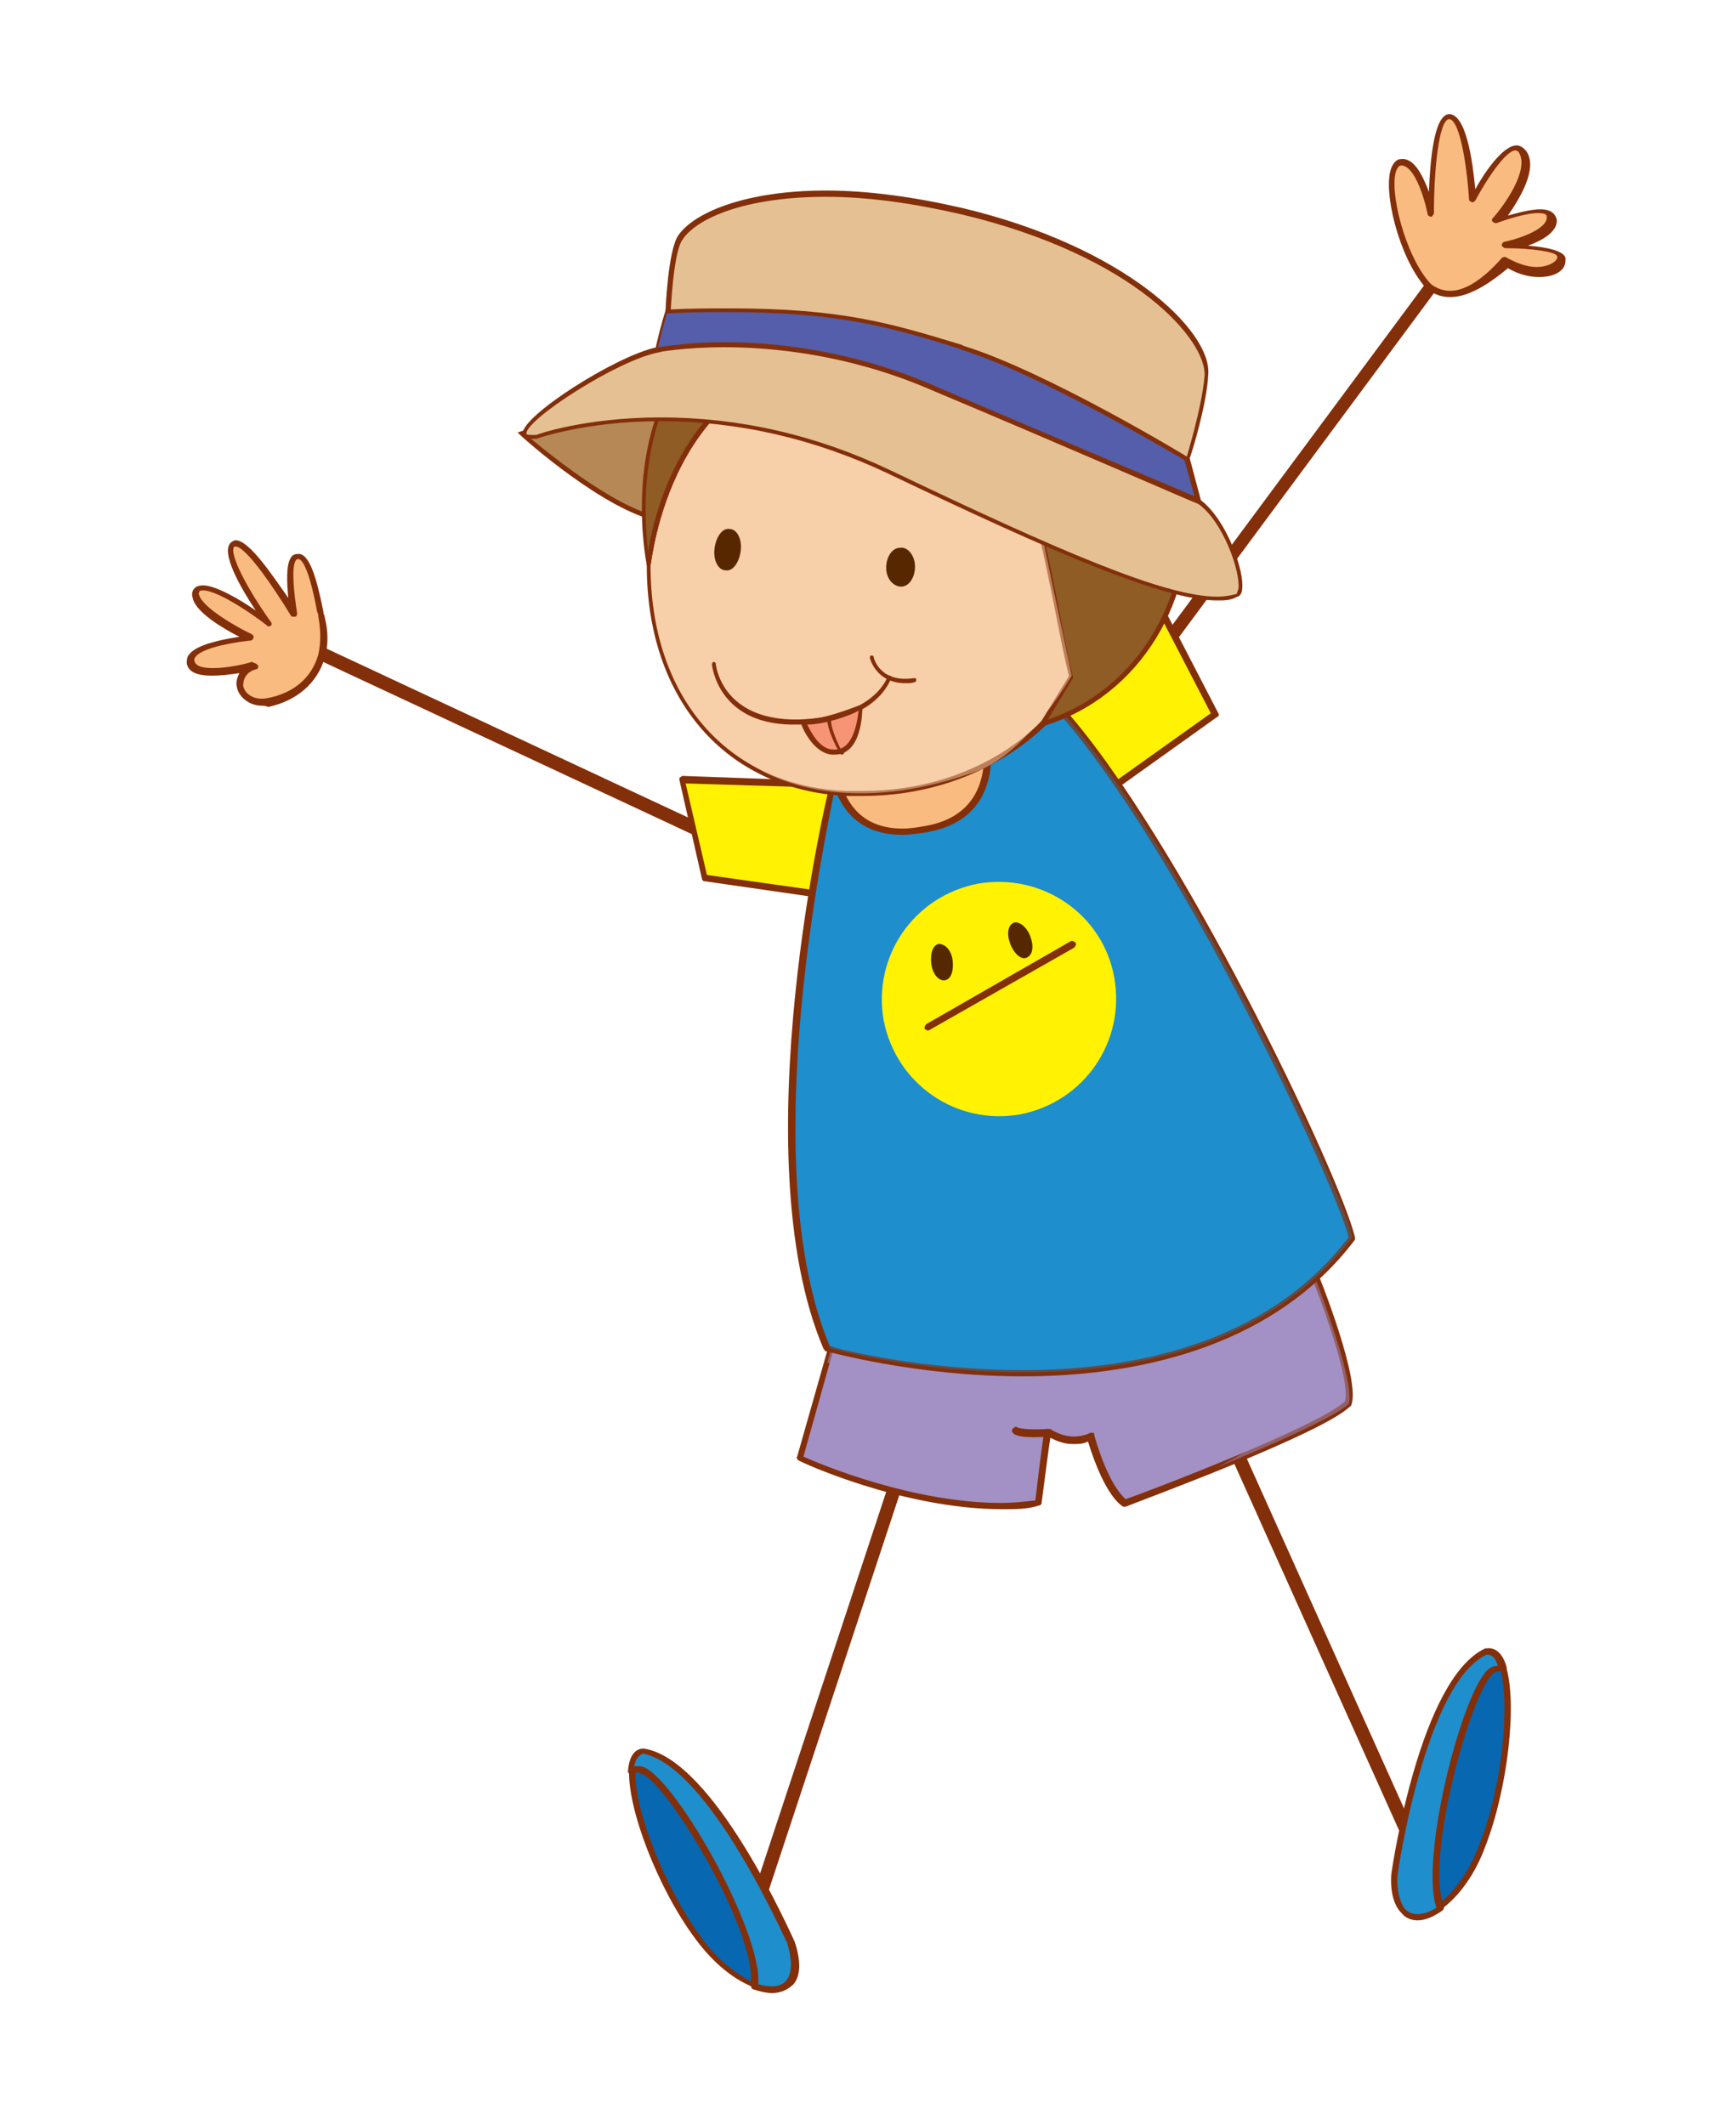 <?xml version="1.0" encoding="UTF-8"?> <svg xmlns="http://www.w3.org/2000/svg" xmlns:xlink="http://www.w3.org/1999/xlink" version="1.1" id="Слой_1" x="0px" y="0px" viewBox="0 0 138.5 169.5" style="enable-background:new 0 0 138.5 169.5;" xml:space="preserve"> <style type="text/css"> .st0{fill:#832F0A;} .st1{fill:#A390C4;} .st2{fill:none;} .st3{opacity:0.49;} .st4{fill:#FFF203;} .st5{fill:#F9BB7F;} .st6{fill:#1E8ECD;} .st7{fill:#572800;} .st8{fill:#0767B0;} .st9{opacity:0.31;} .st10{fill:#B68855;} .st11{fill:#F7CFA9;} .st12{fill:#8E5C24;} .st13{opacity:0.5;} .st14{fill:#E5C093;} .st15{fill:#545EAA;} .st16{fill:#F69576;} </style> <g> <g> <g> <path class="st0" d="M60.6,152.1c-0.1,0-0.2,0-0.3,0c-0.3-0.1-0.4-0.4-0.3-0.7l11.6-35.1c0.1-0.3,0.4-0.4,0.7-0.3 c0.3,0.1,0.4,0.4,0.3,0.7L61,151.8C61,151.9,60.8,152.1,60.6,152.1L60.6,152.1z"></path> </g> <g> <path class="st0" d="M112.3,146.5c-0.2,0-0.5-0.1-0.6-0.3l-14.2-31.6c-0.1-0.3,0-0.6,0.3-0.7c0.3-0.1,0.6,0,0.7,0.3l14.2,31.6 c0.1,0.3,0,0.6-0.3,0.7C112.4,146.5,112.3,146.5,112.3,146.5L112.3,146.5z"></path> </g> <g> <g> <path class="st1" d="M66.7,106.1l-2.9,10.2c0,0,10.3,4.9,19.1,3.7c0.5-4.5,0.7-5.6,0.7-5.6s1.6,1.2,3.4,0.3 c1.4,4.7,2.7,5.3,2.7,5.3s15.6-5.8,17.8-7.9c0.7-1.9-2.9-10.9-2.9-10.9L66.7,106.1z"></path> <path class="st0" d="M80,120.4L80,120.4c-8,0-16.2-3.8-16.3-3.9c-0.1-0.1-0.2-0.2-0.1-0.3l2.9-10.2c0-0.1,0.1-0.2,0.2-0.2 l37.9-5c0.1,0,0.2,0.1,0.3,0.2c0.4,0.9,3.7,9.2,2.9,11.1c0,0,0,0.1-0.1,0.1c-2.2,2.2-17.2,7.7-17.9,8c-0.1,0-0.1,0-0.2,0 c-0.1-0.1-1.4-0.7-2.8-5.2c-0.4,0.2-0.8,0.2-1.2,0.2c-0.8,0-1.4-0.3-1.8-0.5c-0.1,0.6-0.3,2.1-0.7,5.2c0,0.1-0.1,0.2-0.2,0.2 C82,120.4,81,120.4,80,120.4z M64.1,116.2c1.3,0.6,8.7,3.7,15.8,3.7c0,0,0,0,0,0c0.9,0,1.8-0.1,2.7-0.2c0.5-4.3,0.7-5.4,0.7-5.5 c0-0.1,0.1-0.2,0.2-0.2c0.1,0,0.2,0,0.3,0c0,0,0.8,0.6,1.9,0.6c0.4,0,0.9-0.1,1.3-0.3c0.1,0,0.2,0,0.2,0c0.1,0,0.1,0.1,0.1,0.2 c1.1,3.8,2.2,4.8,2.5,5.1c1.5-0.5,15.4-5.8,17.5-7.8c0.5-1.5-1.8-7.9-2.9-10.5l-37.5,4.9L64.1,116.2z"></path> </g> <g> <path class="st0" d="M83.7,114.6C83.7,114.6,83.6,114.6,83.7,114.6c-1.2,0.1-2.6,0.1-2.9-0.3c-0.1-0.1-0.1-0.3,0.1-0.4 c0.1-0.1,0.2-0.1,0.3,0c0.1,0,0.5,0.2,2.4,0.1c0.1,0,0.3,0.1,0.3,0.2C83.9,114.5,83.8,114.6,83.7,114.6L83.7,114.6z"></path> </g> <g> <g> <path class="st2" d="M96.9,117.2c-3.8,1.6-7.2,2.8-7.2,2.8C92.6,119.1,95,118.1,96.9,117.2z"></path> </g> <g class="st3"> <path class="st1" d="M104.6,101.1l-37.9,5l-0.7,2.6c4.1,1.3,19.6,5.5,34.6-2c3.4-1.5,8.2,4.6-3.6,10.4c4.4-1.8,9.4-4,10.6-5.1 C108.2,110.2,104.6,101.1,104.6,101.1z"></path> </g> </g> </g> <g> <path class="st0" d="M92,53.4c-0.1,0-0.3,0-0.4-0.1c-0.2-0.2-0.3-0.5-0.1-0.7l23.5-31.7c0.2-0.2,0.5-0.3,0.7-0.1 c0.2,0.2,0.3,0.5,0.1,0.7L92.3,53.2C92.2,53.4,92.1,53.4,92,53.4L92,53.4z"></path> </g> <g> <path class="st0" d="M56.9,67.2c-0.1,0-0.2,0-0.3,0L24.7,52.3c-0.3-0.1-0.4-0.4-0.3-0.7c0.1-0.3,0.4-0.4,0.7-0.3L57,66.2 c0.3,0.1,0.4,0.4,0.3,0.7C57.2,67,57,67.1,56.9,67.2L56.9,67.2z"></path> </g> <g> <polygon class="st4" points="66.6,71.5 56.2,70 54.4,62.2 68.2,62.6 "></polygon> <path class="st0" d="M66.6,71.8C66.6,71.8,66.5,71.8,66.6,71.8l-10.4-1.5c-0.1,0-0.2-0.1-0.2-0.2l-1.8-7.9c0-0.1,0-0.2,0.1-0.2 c0.1-0.1,0.1-0.1,0.2-0.1l13.8,0.5c0.1,0,0.1,0,0.2,0.1c0,0.1,0.1,0.1,0.1,0.2l-1.6,8.9C66.8,71.7,66.7,71.8,66.6,71.8z M56.4,69.8l9.9,1.4l1.5-8.3l-13.1-0.4L56.4,69.8z"></path> </g> <g> <polygon class="st4" points="87.8,63.5 97,57 91.2,45.8 84.4,56.1 "></polygon> <path class="st0" d="M87.8,63.7C87.8,63.7,87.8,63.7,87.8,63.7c-0.1,0-0.2-0.1-0.2-0.2l-3.4-7.4c0-0.1,0-0.2,0-0.3L91,45.7 c0.1-0.1,0.1-0.1,0.2-0.1c0.1,0,0.2,0.1,0.2,0.1l5.8,11.2c0.1,0.1,0,0.3-0.1,0.3L88,63.7C87.9,63.7,87.9,63.7,87.8,63.7z M84.7,56.1l3.2,7l8.7-6.2l-5.5-10.6L84.7,56.1z"></path> </g> <g> <path class="st5" d="M73.9,66.3c5-0.9,5.2-5,4.8-7.6c-5.3,1.9-10.4,3.5-11.9,4C67.4,64.6,69.1,67.1,73.9,66.3z"></path> <path class="st0" d="M72.1,66.7L72.1,66.7c-3.6,0-4.9-2.2-5.4-4c0-0.1,0-0.3,0.2-0.3c1.9-0.6,6.8-2.2,11.9-4c0.1,0,0.2,0,0.2,0 c0.1,0,0.1,0.1,0.1,0.2c0.4,2.6,0.2,7-5,7.9C73.3,66.6,72.7,66.7,72.1,66.7z M67.2,62.8c0.5,1.6,1.8,3.4,4.9,3.4l0,0 c0.6,0,1.2-0.1,1.8-0.2c4.4-0.8,5-4.2,4.6-7C73.8,60.6,69.2,62.2,67.2,62.8z"></path> </g> <g> <path class="st6" d="M84.5,56.5c-1.8,0.7-3.8,1.4-5.8,2.1c0.4,2.7,0.2,6.7-4.8,7.6c-4.9,0.9-6.5-1.7-7-3.6 c-0.3,0.1-0.4,0.1-0.4,0.1S59.4,92,66,107.6c0,0,29,8.2,41.9-8.8C106.8,94.2,94.1,67.2,84.5,56.5z"></path> <path class="st0" d="M81.6,109.8C81.6,109.8,81.6,109.8,81.6,109.8c-8.6,0-15.6-2-15.7-2c-0.1,0-0.1-0.1-0.2-0.2 c-6.6-15.5,0.4-44.7,0.5-45c0-0.1,0.1-0.2,0.2-0.2l0.4-0.1c0.1,0,0.1,0,0.2,0c0.1,0,0.1,0.1,0.1,0.2c0.5,1.6,1.7,3.6,4.9,3.6 c0.6,0,1.2-0.1,1.8-0.2c4.6-0.8,5-4.5,4.6-7.3c0-0.1,0.1-0.2,0.2-0.3c2.1-0.7,4.1-1.4,5.8-2.1c0.1,0,0.2,0,0.3,0.1 c9.3,10.3,22.2,37.4,23.4,42.4c0,0.1,0,0.2,0,0.2C101.3,107.9,89.9,109.8,81.6,109.8z M66.2,107.4c1,0.3,7.5,1.9,15.4,1.9 c8.2,0,19.3-1.8,26-10.6c-1.2-4.6-13.6-31.1-23.2-41.9c-1.6,0.6-3.4,1.2-5.4,1.9c0.3,2.6,0.1,6.8-5.1,7.7 c-0.7,0.1-1.3,0.2-1.9,0.2c-3.4,0-4.8-2-5.4-3.7l0,0C66.2,65.2,60,92.6,66.2,107.4z"></path> </g> <g> <g> <path class="st4" d="M88.9,78c0.9,5.1-2.4,9.9-7.5,10.9c-5.1,0.9-9.9-2.4-10.9-7.5c-0.9-5.1,2.4-9.9,7.5-10.9 C83.1,69.6,88,72.9,88.9,78z"></path> </g> <g> <path class="st7" d="M82.2,74.7c0.3,0.8,0.2,1.5-0.3,1.7c-0.4,0.2-1-0.3-1.3-1.1c-0.3-0.8-0.2-1.5,0.3-1.7 C81.3,73.5,81.9,73.9,82.2,74.7z"></path> </g> <g> <path class="st7" d="M76,76.6c0.1,0.8-0.1,1.5-0.6,1.6c-0.5,0.1-1-0.5-1.1-1.3c-0.1-0.8,0.1-1.5,0.6-1.6 C75.4,75.3,75.9,75.8,76,76.6z"></path> </g> <g> <path class="st0" d="M74.1,82.2c-0.1,0-0.2,0-0.3-0.1c-0.1-0.1,0-0.3,0.1-0.4l11.5-6.6c0.1-0.1,0.3,0,0.4,0.1 c0.1,0.1,0,0.3-0.1,0.4L74.1,82.2C74.2,82.2,74.1,82.2,74.1,82.2L74.1,82.2z"></path> </g> </g> <g> <path class="st5" d="M113.9,22.7c0,0,2.2,2.6,6.1-1.9c2.8,1.6,4.6,0.4,4.5-0.4c-0.1-0.8-4.3-0.8-4.3-0.8s3.7-0.8,3.6-2.3 c-0.1-1.5-4.4,0.3-4.4,0.3s3.2-3.7,2.1-5.5c-1.1-1.8-4,3.8-4,3.8s-0.4-6.8-1.9-6.6c-1.5,0.1-1.4,7.8-1.4,7.8s-0.9-4.4-2.5-4.1 C110.1,13.2,111.5,19.9,113.9,22.7z"></path> <path class="st0" d="M115.7,23.7C115.7,23.7,115.7,23.7,115.7,23.7c-1.3,0-2-0.8-2-0.8c-2.1-2.4-3.4-7.7-2.7-9.5 c0.2-0.5,0.5-0.7,0.7-0.7c1.1-0.2,1.8,1.3,2.3,2.6c0.1-2.5,0.4-6.1,1.6-6.2c0,0,0,0,0,0c1.4,0,1.9,3.9,2.1,6 c0.7-1.3,2.2-3.5,3.3-3.5c0.2,0,0.5,0.1,0.8,0.5c0.9,1.4-0.6,3.8-1.5,5.1c0.7-0.2,1.8-0.5,2.6-0.5c1,0,1.2,0.5,1.3,0.8 c0.1,1-1.2,1.7-2.3,2.1c1.4,0.1,2.9,0.4,3,1c0,0.3,0,0.5-0.2,0.8c-0.4,0.5-1.1,0.7-1.9,0.7c-0.8,0-1.6-0.2-2.5-0.7 C118.5,22.9,117,23.7,115.7,23.7z M111.8,13.2C111.8,13.2,111.8,13.2,111.8,13.2c-0.2,0-0.3,0.2-0.4,0.4c-0.6,1.6,0.7,6.8,2.7,9 c0,0,0.6,0.6,1.6,0.6c1.2,0,2.6-0.9,4.1-2.6c0.1-0.1,0.2-0.1,0.3-0.1c0.9,0.5,1.7,0.8,2.5,0.8c0.8,0,1.3-0.3,1.5-0.5 c0.1-0.1,0.2-0.3,0.1-0.4c-0.1-0.3-2-0.6-4.1-0.6c-0.1,0-0.2-0.1-0.3-0.2c0-0.1,0.1-0.3,0.2-0.3c1.4-0.3,3.5-1.1,3.4-2 c0-0.1,0-0.3-0.7-0.3c-1.2,0-3.3,0.8-3.3,0.8c-0.1,0-0.2,0-0.3-0.1c-0.1-0.1-0.1-0.2,0-0.3c0.9-1,2.9-3.8,2.1-5.2 c-0.1-0.2-0.3-0.2-0.3-0.2c-0.8,0-2.4,2.5-3.2,4c-0.1,0.1-0.2,0.2-0.3,0.1c-0.1,0-0.2-0.1-0.2-0.2c-0.2-3.1-0.8-6.4-1.6-6.4 c-0.8,0.1-1.2,4-1.2,7.5c0,0.1-0.1,0.2-0.2,0.3c-0.1,0-0.3-0.1-0.3-0.2C113.6,15.6,112.8,13.2,111.8,13.2z"></path> </g> <g> <path class="st5" d="M25.6,52.3c0.3-0.9,0.3-2,0-3.1c-0.1-0.6-0.8-5-1.9-4.8c-1.2,0.2-0.2,4.6-0.2,4.6s-3.9-6.6-4.9-5.6 c-1,1,2.9,6.3,2.9,6.3s-5.1-3.9-5.8-2.6C15,48.5,20,50.9,20,50.9s-5,0.5-4.8,1.9c0.3,1.5,4.2,0.5,5,0.3c-2.1,0.7-1.1,3.2,1.1,2.8 C23.7,55.5,25.1,54.2,25.6,52.3z"></path> <path class="st0" d="M20.9,56.3c-1.1,0-1.9-0.8-2-1.5c-0.1-0.3,0-0.7,0.2-1.1c-0.7,0.1-1.4,0.2-2.2,0.2c-1.2,0-1.9-0.3-2-1 c0-0.2,0-0.5,0.2-0.7c0.6-0.8,2.7-1.2,4-1.4c-1.2-0.6-3.4-1.9-3.7-3c-0.1-0.3-0.1-0.5,0-0.7c0.1-0.2,0.3-0.4,0.8-0.4 c1,0,2.9,1.1,4.2,2c-1.2-1.8-2.8-4.6-2-5.4c0.1-0.1,0.3-0.2,0.4-0.2c1.1,0,3,2.9,4.2,4.6c-0.1-1.1-0.2-2.6,0.2-3.2 c0.1-0.2,0.3-0.3,0.5-0.3c1-0.2,1.6,2.1,2.1,4.6c0,0.2,0.1,0.3,0.1,0.4c0.3,1.2,0.3,2.3,0,3.3c-0.6,2-2.2,3.4-4.5,3.9 C21.2,56.3,21,56.3,20.9,56.3z M20.3,52.9c0.1,0,0.2,0.1,0.3,0.2c0,0.1,0,0.3-0.2,0.3c-0.7,0.2-1,0.7-1,1.3 c0.1,0.6,0.8,1.2,1.9,1c2.2-0.4,3.6-1.7,4.1-3.5c0.2-0.9,0.2-1.9,0-3c0-0.1,0-0.2-0.1-0.4c-0.7-3.8-1.3-4.2-1.5-4.2 c-0.1,0-0.1,0-0.2,0.1c-0.4,0.6-0.1,2.9,0.1,4.2c0,0.1,0,0.3-0.2,0.3c-0.1,0-0.3,0-0.3-0.1c-1.4-2.3-3.6-5.5-4.4-5.5 c0,0-0.1,0-0.1,0c-0.5,0.5,1.1,3.5,2.9,6c0.1,0.1,0.1,0.3,0,0.3c-0.1,0.1-0.2,0.1-0.3,0c-1-0.8-3.9-2.8-5.1-2.8 c-0.3,0-0.3,0.1-0.3,0.1c0,0.1-0.1,0.1,0,0.3c0.3,1,3.1,2.6,4.2,3.1c0.1,0.1,0.2,0.2,0.1,0.3c0,0.1-0.1,0.2-0.2,0.2 c-1,0.1-3.8,0.5-4.4,1.3c-0.1,0.1-0.1,0.2-0.1,0.3c0.1,0.5,0.8,0.6,1.5,0.6c1.1,0,2.5-0.3,3.1-0.5L20.3,52.9 C20.2,52.9,20.2,52.9,20.3,52.9z"></path> </g> <g> <g> <path class="st8" d="M119.1,133.1c-2,0.8-5.8,15.2-4.2,19.1c1.2-0.9,2.5-2.6,3.4-4.9c1.8-4.6,2.5-11.5,1.6-14.3 C119.6,133,119.4,133,119.1,133.1z"></path> <path class="st0" d="M114.9,152.4C114.9,152.4,114.8,152.4,114.9,152.4c-0.2,0-0.2-0.1-0.2-0.2c-1.6-3.8,2.1-18.5,4.3-19.4 c0.3-0.1,0.6-0.2,0.9-0.2c0.1,0,0.2,0.1,0.2,0.2c1,2.9,0.2,9.9-1.6,14.5c-0.8,2.2-2.1,4-3.5,5 C115,152.4,114.9,152.4,114.9,152.4z M119.7,133.2c-0.2,0-0.3,0.1-0.5,0.1c-1.6,0.7-5.5,14-4.2,18.4c1.2-1,2.3-2.6,3-4.5 C119.8,142.8,120.5,136.1,119.7,133.2z"></path> </g> <g> <path class="st6" d="M118.6,131.7c-5.1,2.4-7.3,17.8-7.3,17.8c-0.1,3.4,1.7,4.1,3.7,2.7c-1.6-3.8,2.2-18.2,4.2-19.1 c0.3-0.1,0.5-0.2,0.8-0.1C119.6,132.2,119.2,131.7,118.6,131.7z"></path> <path class="st0" d="M113.1,153.2c-0.5,0-1-0.2-1.3-0.6c-0.6-0.6-0.9-1.7-0.8-3.1c0.1-0.7,2.3-15.6,7.5-18c0,0,0.1,0,0.1,0 c0.7-0.1,1.3,0.4,1.6,1.5c0,0.1,0,0.2,0,0.2c-0.1,0.1-0.1,0.1-0.2,0.1c-0.2,0-0.4,0-0.7,0.1c-1.7,0.7-5.7,14.7-4.1,18.7 c0,0.1,0,0.2-0.1,0.3C114.4,152.9,113.7,153.2,113.1,153.2z M118.6,132c-4.9,2.3-7.1,17.4-7.1,17.6c-0.1,1.2,0.2,2.2,0.6,2.7 c0.6,0.6,1.5,0.5,2.5-0.1c-1.4-4.1,2.3-18.3,4.4-19.2c0.2-0.1,0.3-0.1,0.5-0.1C119.3,132.2,119,132,118.6,132z"></path> </g> </g> <g> <g> <path class="st8" d="M51.2,141.1c2.2,0.3,9.6,13.2,9.1,17.3c-1.4-0.5-3.1-1.8-4.6-3.8c-2.9-4-5.5-10.5-5.3-13.4 C50.6,141.1,50.9,141,51.2,141.1z"></path> <path class="st0" d="M60.3,158.6C60.2,158.6,60.2,158.6,60.3,158.6c-1.7-0.6-3.4-2-4.8-3.9c-3-4-5.5-10.5-5.3-13.6 c0-0.1,0.1-0.2,0.2-0.2c0.3-0.1,0.6-0.1,0.9-0.1c2.4,0.3,9.8,13.4,9.3,17.6c0,0.1-0.1,0.2-0.1,0.2 C60.4,158.6,60.3,158.6,60.3,158.6z M50.7,141.4c-0.1,3,2.4,9.3,5.2,13.1c1.2,1.7,2.7,2.9,4.1,3.6c0.1-4.6-7.1-16.4-8.9-16.6 C51,141.3,50.8,141.3,50.7,141.4z"></path> </g> <g> <path class="st6" d="M51.3,139.7c5.6,0.9,11.8,15.3,11.8,15.3c1,3.3-0.6,4.4-2.9,3.5c0.5-4.1-6.9-17-9.1-17.3 c-0.3,0-0.6,0-0.8,0.1C50.4,140.3,50.7,139.8,51.3,139.7z"></path> <path class="st0" d="M61.6,159c-0.4,0-0.9-0.1-1.5-0.3c-0.1,0-0.2-0.2-0.2-0.3c0.6-4.3-7-16.7-8.8-17c-0.3,0-0.5,0-0.7,0.1 c-0.1,0-0.2,0-0.2,0c-0.1-0.1-0.1-0.1-0.1-0.2c0.1-1.4,0.7-1.8,1.2-1.8c0,0,0.1,0,0.1,0c5.6,0.9,11.7,14.8,12,15.4 c0.5,1.5,0.5,2.7-0.1,3.4C62.9,158.7,62.3,159,61.6,159z M60.5,158.3c1.1,0.3,1.9,0.2,2.3-0.4c0.4-0.6,0.4-1.6,0-2.9 c-0.1-0.1-6.2-14.1-11.5-15.1c-0.3,0.1-0.6,0.4-0.7,1c0.2,0,0.3,0,0.5,0C53.5,141.2,60.8,153.9,60.5,158.3z"></path> </g> </g> <g class="st9"> <g> <path class="st6" d="M84.5,56.5c-0.5,0.2-1,0.3-1.4,0.5c4.2,5.4,40.5,53.8-17.1,50.5c0,0,29,8.2,41.9-8.8 C106.8,94.2,94.1,67.2,84.5,56.5z"></path> </g> </g> </g> <g> <g> <path class="st10" d="M41.7,34.6c0,0,6.7,6,11,6.8c0,0,1.1-7,4.7-7.8C57.4,33.7,50.8,31.8,41.7,34.6z"></path> <path class="st0" d="M52.8,41.6l-0.2,0c-4.3-0.8-10.8-6.6-11.1-6.9l-0.2-0.2l0.3-0.1c3.4-1.1,6.8-1.6,10.1-1.6 c3.5,0,5.7,0.6,5.7,0.6l0,0.3c-3.5,0.8-4.6,7.6-4.6,7.7L52.8,41.6z M42,34.7c1.2,1,6.8,5.7,10.5,6.5c0.2-1,1.3-6.3,4.3-7.6 c-0.9-0.2-2.6-0.5-5-0.5C48.6,33.2,45.3,33.7,42,34.7z"></path> </g> <g> <g> <path class="st11" d="M67.3,28.4c-14.2,0.7-15.5,16.6-15.5,16.6c0,9.7,5.4,17.7,15.8,18.2c10.4,0.5,15.7-5.6,15.7-5.6l2.2-3.7 C82.5,40.3,81.9,27.7,67.3,28.4z"></path> <path class="st0" d="M68.8,63.5C68.8,63.5,68.8,63.5,68.8,63.5c-0.4,0-0.9,0-1.3,0c-9.6-0.5-15.9-7.7-15.9-18.4 c0-0.2,1.5-16.1,15.7-16.8c0.4,0,0.8,0,1.2,0c11.9,0,13.9,9.7,16.1,21c0.3,1.6,0.6,3.2,1,4.8c0,0,0,0.1,0,0.1l-2.2,3.7 C83.3,57.9,78.3,63.5,68.8,63.5z M68.5,28.6c-0.4,0-0.8,0-1.2,0C53.4,29.3,52,44.9,51.9,45.1c0,10.5,6.1,17.6,15.6,18 c0.4,0,0.8,0,1.3,0c9.4,0,14.2-5.5,14.3-5.6l2.2-3.6c-0.4-1.6-0.7-3.2-1-4.7C82,37.7,80.2,28.6,68.5,28.6z"></path> </g> <g> <path class="st12" d="M73.4,22.4c-26.7-1.5-21.6,22.6-21.6,22.6s1.3-15.9,15.5-16.6C81.9,27.7,82.5,40.3,85.5,54l-2.2,3.7 C99.5,52.7,100.1,24,73.4,22.4z"></path> <path class="st0" d="M82.9,58l2.4-4c-0.4-1.6-0.7-3.2-1-4.7C82,37.7,80.2,28.6,68.5,28.6c-0.4,0-0.8,0-1.2,0 C53.4,29.3,52,44.9,51.9,45.1l-0.3,0c0-0.1-2.1-10,3.4-16.7c3.7-4.5,9.9-6.6,18.4-6.1c14.3,0.8,20.4,9.3,21.3,17 c1,8.5-3.8,16.3-11.4,18.6L82.9,58z M68.5,28.2c11.9,0,13.9,9.7,16.1,21c0.3,1.6,0.6,3.2,1,4.8l0,0.1l-2,3.3 c7.2-2.4,11.7-10,10.7-18.1c-0.9-7.5-6.9-15.9-21-16.7c-8.4-0.5-14.5,1.5-18.1,6c-4.3,5.3-3.8,12.6-3.5,15.4 c0.6-3.7,3.5-15.1,15.5-15.7C67.7,28.2,68.1,28.2,68.5,28.2z"></path> </g> <g class="st13"> <path class="st11" d="M77.1,40.4c0,0,5.4,8.4,0.8,15.2c-4.6,6.8-12.2,7.7-18.5,5c0,0,6.2,5.4,18.6,0.9c4-1.5,7.5-7.6,7.5-7.6 l-2.3-10.9L77.1,40.4z"></path> </g> </g> <g> <path class="st14" d="M42.7,34.9c0,0,12.7-4.6,28.2,2.8c15.5,7.4,24.4,11.1,27.7,9.8c1-0.4-0.6-5.7-3-7.5l-0.9-3.4 c0,0,1.3-4.2,1.5-6.8c0.2-3.2-6.1-9.9-19.5-13.1c-13.4-3.2-20.9-0.2-22.5,2.2c-0.7,1.1-1,5.9-1,5.9s-0.8,2.7-0.8,3 C48.6,28.6,38.6,35.4,42.7,34.9z"></path> <path class="st0" d="M97.1,47.9c-4.2,0-12.8-3.7-26.2-10.1c-5.9-2.8-12-4.2-18.2-4.2c-6,0-9.9,1.4-9.9,1.4c-0.2,0-0.3,0-0.4,0 c-0.6,0-0.7-0.2-0.7-0.4c-0.1-1.4,7.4-6.2,10.7-6.9c0.1-0.6,0.6-2.5,0.7-2.9c0-0.2,0.2-4.8,1-6c1.2-1.8,5.3-3.6,11.8-3.6 c3.3,0,7,0.5,10.9,1.4c13,3.1,19.8,9.8,19.6,13.2c-0.1,2.4-1.3,6.3-1.5,6.8l0.9,3.3c2.1,1.6,3.5,5.7,3.3,7.1 c0,0.3-0.2,0.6-0.4,0.6C98.2,47.9,97.7,47.9,97.1,47.9z M52.7,33.3c6.3,0,12.4,1.4,18.3,4.2c13.4,6.4,21.9,10.1,26.1,10.1 c0.6,0,1.1-0.1,1.5-0.2c0.1,0,0.1-0.2,0.2-0.4c0.2-1.3-1.2-5.4-3.2-6.8l0,0l-1-3.5l0,0c0,0,1.3-4.2,1.5-6.7 c0.2-2.8-5.5-9.6-19.4-12.9c-3.9-0.9-7.5-1.4-10.8-1.4c-6.4,0-10.4,1.7-11.5,3.5c-0.7,1.1-0.9,5.8-0.9,5.8 c-0.4,1.3-0.8,2.8-0.8,3l0,0.1l-0.1,0c-3.3,0.6-10.7,5.4-10.6,6.5c0,0.1,0.3,0.1,0.4,0.1c0.1,0,0.2,0,0.4,0 C42.7,34.7,46.6,33.3,52.7,33.3z"></path> </g> <g> <path class="st15" d="M73.9,30.7C84.1,35.1,94,39.3,95.6,40l-0.9-3.3c0,0-11.3-6.9-17.9-8.9c-6.6-2-10.8-3.4-23.6-2.9 c0,0-0.8,2.7-0.8,3C52.5,27.9,62.6,26,73.9,30.7z"></path> <path class="st0" d="M95.9,40.3l-0.3-0.1c-0.1,0-10.6-4.6-21.8-9.3c-6.2-2.6-12.1-3.2-16-3.2c-3.2,0-5.3,0.4-5.3,0.4l-0.2,0 l0-0.2c0-0.3,0.6-2.6,0.8-3.1l0-0.1l0.1,0c1.8-0.1,3.5-0.1,5-0.1c9,0,12.9,1.2,18.5,2.9l0.2,0.1c6.5,2,17.8,8.8,17.9,8.9l0.1,0 L95.9,40.3z M57.8,27.3c3.9,0,9.8,0.6,16.1,3.2c10,4.3,19.6,8.3,21.4,9.1l-0.8-2.9c-0.9-0.5-11.6-6.9-17.8-8.8l-0.2-0.1 c-5.5-1.7-9.5-2.9-18.4-2.9c-1.5,0-3.1,0-4.9,0.1c-0.3,1.1-0.6,2.2-0.7,2.7C53.3,27.6,55.2,27.3,57.8,27.3z"></path> </g> <g> <path class="st7" d="M73,45.2c0,0.9-0.5,1.6-1.1,1.6c-0.6,0-1.2-0.6-1.2-1.5c0-0.9,0.5-1.6,1.1-1.6C72.4,43.6,73,44.3,73,45.2z"></path> </g> <g> <path class="st7" d="M59.1,43.9c-0.1,0.9-0.6,1.7-1.2,1.6c-0.6,0-1-0.8-0.9-1.7c0.1-0.9,0.6-1.7,1.2-1.6 C58.8,42.2,59.2,43,59.1,43.9z"></path> </g> <g> <g> <path class="st0" d="M64,57.8c-0.1,0-0.2,0-0.3,0c-6.4,0.2-6.9-4.7-6.9-4.8c0-0.1,0.1-0.2,0.1-0.2c0.1,0,0.2,0.1,0.2,0.1 c0,0.2,0.5,4.6,6.6,4.5c6.1-0.2,7.1-3.4,7.1-3.4c0-0.1,0.1-0.1,0.2-0.1c0.1,0,0.1,0.1,0.1,0.2C71,54.3,70,57.5,64,57.8L64,57.8z "></path> </g> <g> <path class="st0" d="M72.4,54.5c-2.5,0.1-3-2-3-2c0-0.1,0-0.2,0.1-0.2c0.1,0,0.2,0,0.2,0.1c0,0.1,0.5,2.1,3.2,1.7 c0.1,0,0.2,0,0.2,0.1c0,0.1,0,0.2-0.1,0.2C72.8,54.5,72.6,54.5,72.4,54.5L72.4,54.5z"></path> </g> <g> <path class="st16" d="M64.1,57.7c0,0,0.8,2.3,2.4,2.4c2.2,0.2,2.2-3.5,2.2-3.5S65.8,57.8,64.1,57.7z"></path> <path class="st0" d="M66.6,60.2c-0.1,0-0.1,0-0.2,0c-1.6-0.1-2.5-2.4-2.5-2.5c0-0.1,0-0.1,0-0.2c0,0,0.1-0.1,0.1-0.1 c1.6,0.1,4.4-1.1,4.5-1.1c0.1,0,0.1,0,0.2,0c0,0,0.1,0.1,0.1,0.1C68.8,56.7,68.8,60.2,66.6,60.2z M64.4,57.8c0.3,0.6,1,2,2.1,2 c1.6,0.1,1.9-2.3,2-3.1C67.8,57.1,65.8,57.8,64.4,57.8z"></path> </g> <g> <path class="st0" d="M67.2,60.2c-0.1,0-0.1,0-0.2-0.1c-1.1-2-1-2.7-1-2.8c0-0.1,0.1-0.1,0.2-0.1c0.1,0,0.1,0.1,0.1,0.2 c0,0-0.1,0.7,0.9,2.6C67.4,60,67.4,60.1,67.2,60.2C67.3,60.2,67.2,60.2,67.2,60.2L67.2,60.2z"></path> </g> </g> </g> </g> </svg> 